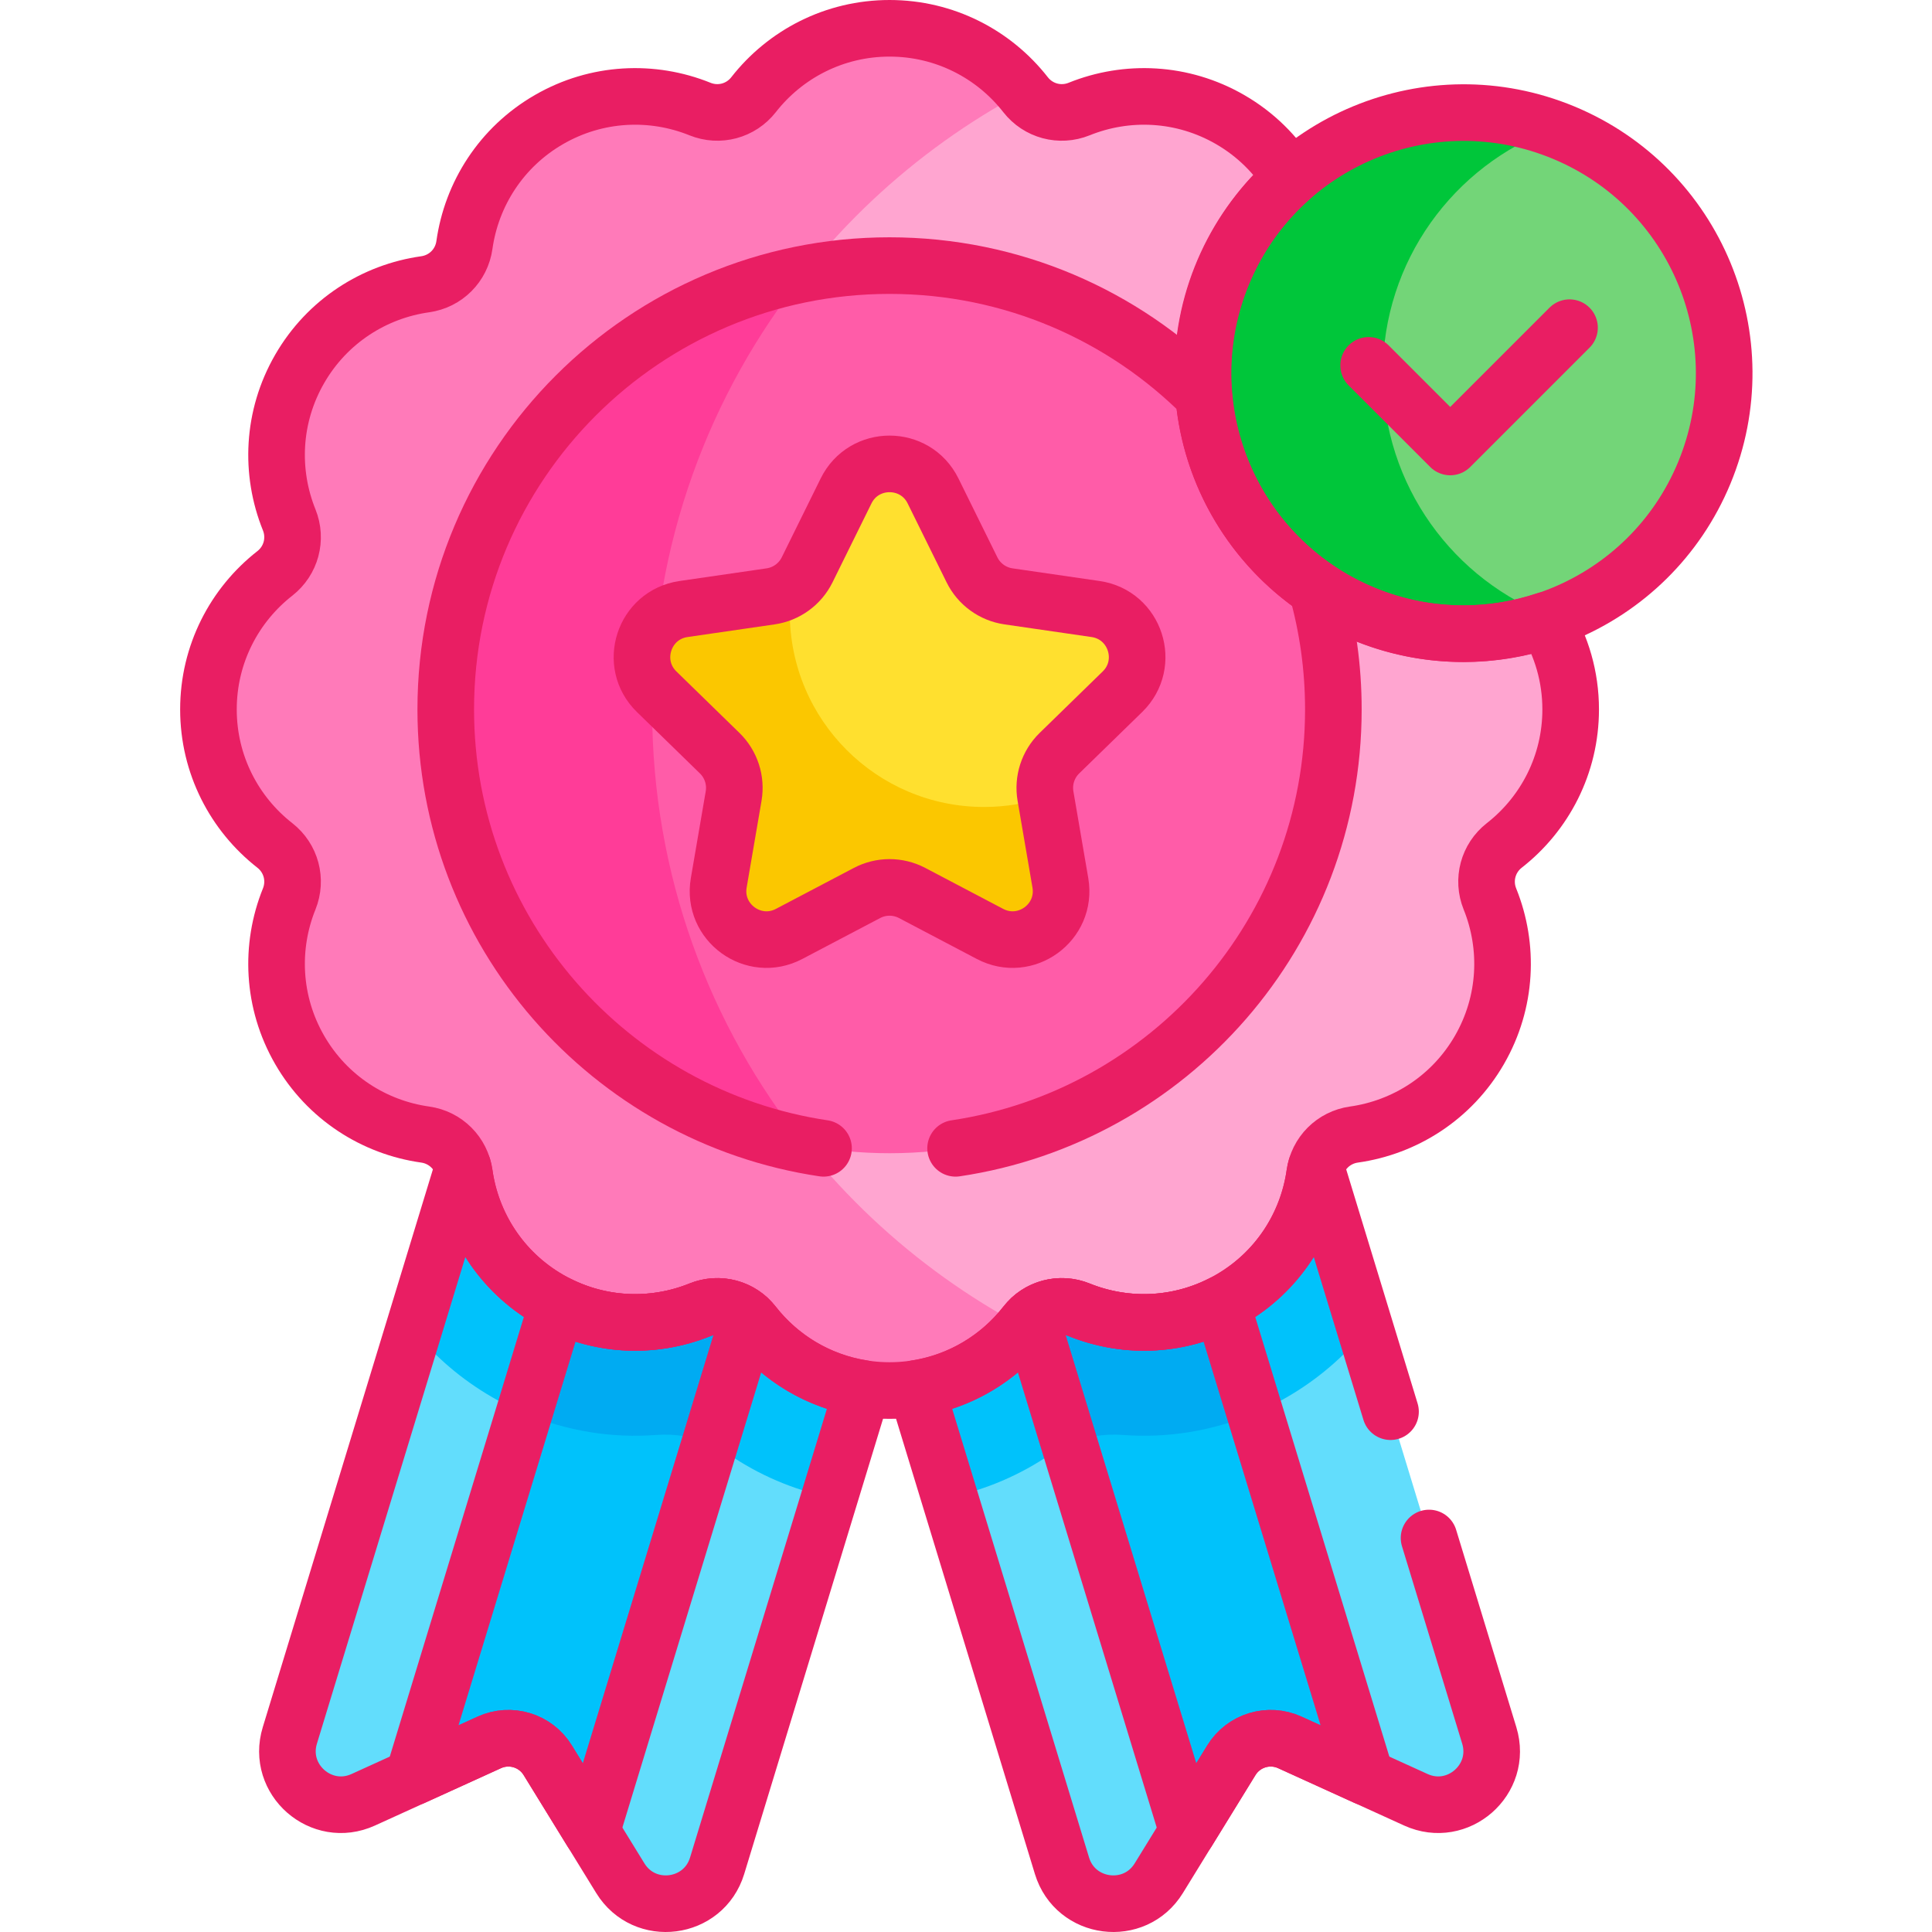 <svg xmlns="http://www.w3.org/2000/svg" xmlns:xlink="http://www.w3.org/1999/xlink" version="1.1" id="Capa_1" x="0px" y="0px" viewBox="0 0 511.996 511.996" style="enable-background:new 0 0 511.996 511.996;" xml:space="preserve" width="300" height="300" xmlns:svgjs="http://svgjs.dev/svgjs"><g transform="matrix(1,0,0,1,0,0)"><g>
	<g>
		<path style="" d="M283.375,382.653l-6.548-2.048l-21.75,10l-3.418,6.217l29.775,97.622&#10;&#9;&#9;&#9;c3.564,11.686,19.25,13.702,25.653,3.296l7.615-12.375v-8.511l-29.688-97.824L283.375,382.653z" fill="#62ddfc00" data-original-color="#62ddfcff" stroke="none"/>
		<path style="" d="M273.693,341.727l-27.991,19.128l-2.854,7.078l8.811,28.888&#10;&#9;&#9;&#9;c9.624-2.047,18.697-5.929,26.766-11.454c2.3-1.575,4.798-2.785,7.404-3.651L273.693,341.727z" fill="#00c2fb00" data-original-color="#00c2fbff" stroke="none"/>
		<path style="" d="M361.913,352.508l-6.96,0.221l-18,14.875l-4.374,6.879l-3.42-0.67l18.794,71.541l14.046,25.586v0&#10;&#9;&#9;&#9;l13.225,6.018c11.12,5.06,23.011-5.366,19.447-17.052L361.913,352.508z" fill="#62ddfc00" data-original-color="#62ddfcff" stroke="none"/>
		<path style="" d="M337.952,311.355l-15.75,30.1h-1.545l8.985,34.202c3.882-1.461,7.679-3.24,11.348-5.358&#10;&#9;&#9;&#9;c8.141-4.7,15.184-10.746,20.922-17.791l-13.147-43.104L337.952,311.355z" fill="#00c2fb00" data-original-color="#00c2fbff" stroke="none"/>
		<path style="" d="M332.578,374.484l-7.126-1.396l-39.623,4.142l-2.455,5.423l0,0l31.328,102.713l11.625-18.891&#10;&#9;&#9;&#9;c3.232-5.252,9.868-7.276,15.481-4.722l20.189,9.188L332.578,374.484L332.578,374.484z" fill="#00c2fb00" data-original-color="#00c2fbff" stroke="none"/>
		<path style="" d="M323.746,345.527l-2.961-3.672l-46.5-2.167l-1.064,9.675l10.154,33.29&#10;&#9;&#9;&#9;c4.407-1.915,9.23-2.758,14.082-2.385c11.935,0.918,23.941-1.038,35.122-5.784L323.746,345.527z" fill="#00abf200" data-original-color="#00abf2ff" stroke="none"/>
		<path style="" d="M215.119,391.188l-20.833-10l-6.181,1.465l-1.518-4.325l-29.902,98.527v8.511l7.615,12.375&#10;&#9;&#9;&#9;c6.403,10.406,22.088,8.39,25.653-3.296l29.8-97.703L215.119,391.188z" fill="#62ddfc00" data-original-color="#62ddfcff" stroke="none"/>
		<path style="" d="M197.786,341.727l-12.136,39.989c2.606,0.867,5.104,2.077,7.405,3.652&#10;&#9;&#9;&#9;c8.07,5.525,17.142,9.406,26.765,11.454l8.811-28.888l-2.854-7.078L197.786,341.727z" fill="#00c2fb00" data-original-color="#00c2fbff" stroke="none"/>
		<path style="" d="M138.901,374.484l-1.449-5.983l-19.325-15.993h-8.56L76.81,459.907&#10;&#9;&#9;&#9;c-3.564,11.686,8.326,22.112,19.447,17.052l13.225-6.018v0l14.046-25.586l18.85-71.752L138.901,374.484z" fill="#62ddfc00" data-original-color="#62ddfcff" stroke="none"/>
		<path style="" d="M133.527,311.355l-10.813-1.951l-13.147,43.104c5.739,7.045,12.781,13.091,20.923,17.791&#10;&#9;&#9;&#9;c3.669,2.119,7.466,3.897,11.347,5.358l8.985-34.202h-1.545L133.527,311.355z" fill="#00c2fb00" data-original-color="#00c2fbff" stroke="none"/>
		<path style="" d="M188.105,382.653l-2.455-6.996l-31.78-4.969l-14.969,3.796l-29.42,96.457l20.189-9.188&#10;&#9;&#9;&#9;c5.613-2.554,12.249-0.53,15.481,4.722l11.625,18.891L188.105,382.653L188.105,382.653z" fill="#00c2fb00" data-original-color="#00c2fbff" stroke="none"/>
		<path style="" d="M197.194,339.688l-46.5,2.167l-2.961,3.672l-8.832,28.957c11.181,4.747,23.188,6.703,35.123,5.785&#10;&#9;&#9;&#9;c4.851-0.373,9.674,0.469,14.081,2.384l10.154-33.29L197.194,339.688z" fill="#00abf200" data-original-color="#00abf2ff" stroke="none"/>
		<path style="" d="M409.637,164.357l-9.851-6.169l-42-13.667l-27-49.333l16-41.333l-4.781-6.622&#10;&#9;&#9;&#9;c-3.845-6.23-9.229-11.633-16.015-15.55c-12.681-7.322-27.408-7.876-40.009-2.786c-5.076,2.05-10.829,0.509-14.2-3.805&#10;&#9;&#9;&#9;c-0.184-0.235-0.382-0.458-0.571-0.69h-10.425l-33,22.786l-16.833,16.167l2.281,9.193l-15.614,11.974l-27.494,48.548l-6.9,65.119&#10;&#9;&#9;&#9;l19.477,72.167l15.556,22l14.975,11.098l3.219,15.652l36.508,31.75l18.251,0.744c0.188-0.231,0.387-0.455,0.571-0.69&#10;&#9;&#9;&#9;c3.371-4.313,9.123-5.854,14.199-3.804c12.6,5.089,27.328,4.536,40.009-2.786c12.681-7.321,20.524-19.799,22.417-33.256&#10;&#9;&#9;&#9;c0.762-5.421,4.974-9.632,10.395-10.395c13.457-1.893,25.935-9.737,33.256-22.417c7.321-12.681,7.875-27.409,2.785-40.009&#10;&#9;&#9;&#9;c-2.05-5.076-0.509-10.828,3.805-14.199c10.707-8.368,17.592-21.399,17.592-36.042&#10;&#9;&#9;&#9;C416.24,179.342,413.818,171.257,409.637,164.357z" fill="#ffa5d000" data-original-color="#ffa5d0ff" stroke="none"/>
		<path style="" d="M172.823,188c0-70.904,39.86-132.489,98.388-163.598C262.828,14.096,250.061,7.5,235.74,7.5&#10;&#9;&#9;&#9;c-14.643,0-27.674,6.885-36.042,17.592c-3.371,4.313-9.124,5.855-14.2,3.805c-12.6-5.089-27.328-4.536-40.009,2.786&#10;&#9;&#9;&#9;c-12.681,7.321-20.524,19.799-22.417,33.256c-0.763,5.421-4.974,9.632-10.395,10.395C99.221,77.226,86.743,85.07,79.422,97.75&#10;&#9;&#9;&#9;s-7.875,27.409-2.785,40.009c2.05,5.075,0.508,10.828-3.805,14.199C62.124,160.327,55.24,173.358,55.24,188&#10;&#9;&#9;&#9;c0,14.643,6.885,27.674,17.592,36.042c4.314,3.371,5.855,9.123,3.805,14.199c-5.089,12.6-4.536,27.328,2.785,40.009&#10;&#9;&#9;&#9;c7.321,12.681,19.799,20.524,33.256,22.417c5.421,0.762,9.632,4.974,10.395,10.395c1.893,13.457,9.736,25.934,22.417,33.256&#10;&#9;&#9;&#9;c12.681,7.322,27.409,7.875,40.009,2.786c5.076-2.05,10.828-0.509,14.199,3.804c8.368,10.708,21.399,17.592,36.042,17.592&#10;&#9;&#9;&#9;c14.321,0,27.088-6.596,35.471-16.902C212.683,320.489,172.823,258.904,172.823,188z" fill="#ff7ab900" data-original-color="#ff7ab9ff" stroke="none"/>
		<path style="" d="M348.942,155.992l-3.823-15.804l-19-30l-7.123-5.259c-21.291-21.338-50.731-34.542-83.256-34.542&#10;&#9;&#9;&#9;c-7.698,0-15.221,0.748-22.507,2.16l-15.614,11.974l-27.494,48.548l-6.9,65.119l19.477,72.167l15.556,22l14.974,11.098&#10;&#9;&#9;&#9;c7.286,1.412,14.809,2.16,22.507,2.16c64.956,0,117.613-52.657,117.613-117.613C353.353,176.905,351.814,166.169,348.942,155.992z&#10;&#9;&#9;&#9;" fill="#ff5ca800" data-original-color="#ff5ca8ff" stroke="none"/>
		<path style="" d="M118.127,188c0,57.258,40.918,104.95,95.106,115.453c-25.287-31.656-40.41-71.785-40.41-115.453&#10;&#9;&#9;&#9;s15.124-83.797,40.411-115.453C159.045,83.05,118.127,130.743,118.127,188z" fill="#ff3c9800" data-original-color="#ff3c98ff" stroke="none"/>
		<path style="" d="M411.607,34.131h-12.905l-33.54,24.224l-9.965,25.75l13.004,53l26.25,25.25l17.155,1.328&#10;&#9;&#9;&#9;c26.354-9.715,45.149-35.049,45.149-64.776C456.756,69.18,437.96,43.845,411.607,34.131z" fill="#73d57800" data-original-color="#73d578ff" stroke="none"/>
		<path style="" d="M366.458,98.906c0-29.727,18.795-55.061,45.149-64.776c-7.439-2.742-15.479-4.243-23.87-4.243&#10;&#9;&#9;&#9;c-38.118,0-69.019,30.901-69.019,69.019c0,38.118,30.901,69.019,69.019,69.019c8.391,0,16.431-1.501,23.87-4.243&#10;&#9;&#9;&#9;C385.253,153.968,366.458,128.633,366.458,98.906z" fill="#00c63a00" data-original-color="#00c63aff" stroke="none"/>
		<path style="" d="M209.724,155.85l-5.159,6.5l5.159,29.977l22.272,21.609c0,0,22.3,4.342,23.089,4.342&#10;&#9;&#9;&#9;c0.789,0,17.267-3.158,17.267-3.158l4.754-3.911l-0.042-0.243c-0.715-4.168,0.667-8.422,3.696-11.374l16.7-16.279&#10;&#9;&#9;&#9;c7.626-7.434,3.418-20.386-7.121-21.918l-23.079-3.354c-4.185-0.608-7.803-3.237-9.675-7.029l-10.321-20.914&#10;&#9;&#9;&#9;c-4.714-9.55-18.332-9.55-23.046,0l-10.322,20.914C212.923,152.982,211.473,154.628,209.724,155.85L209.724,155.85z" fill="#ffe02f00" data-original-color="#ffe02fff" stroke="none"/>
		<path style="" d="M277.106,211.209c-5.124,1.709-10.6,2.648-16.299,2.648c-28.446,0-51.506-23.06-51.506-51.506&#10;&#9;&#9;&#9;c0-2.203,0.154-4.37,0.423-6.5c-1.618,1.13-3.492,1.899-5.503,2.191l-23.079,3.354c-10.54,1.532-14.748,14.484-7.122,21.917&#10;&#9;&#9;&#9;l16.701,16.279c3.029,2.952,4.41,7.205,3.696,11.374l-3.942,22.986c-1.8,10.497,9.218,18.502,18.644,13.546l20.643-10.853&#10;&#9;&#9;&#9;c3.744-1.968,8.216-1.968,11.959,0l20.643,10.853c9.427,4.956,20.445-3.049,18.645-13.546L277.106,211.209z" fill="#fbc70000" data-original-color="#fbc700ff" stroke="none"/>
	</g>
	<g>
		
			<ellipse transform="matrix(0.383 -0.924 0.924 0.383 147.979 419.279)" style="stroke-linecap: round; stroke-linejoin: round; stroke-miterlimit: 10;" cx="387.737" cy="98.906" rx="69.019" ry="69.019" fill="none" stroke="#e91e63ff" data-original-stroke-color="#000000ff" stroke-width="15" data-original-stroke-width="15"/>
		
			<polyline style="stroke-linecap: round; stroke-linejoin: round; stroke-miterlimit: 10;" points="&#10;&#9;&#9;&#9;362.698,96.827 384.322,118.452 415.936,86.838 &#9;&#9;" fill="none" stroke="#e91e63ff" data-original-stroke-color="#000000ff" stroke-width="15" data-original-stroke-width="15"/>
		<path style="stroke-linecap: round; stroke-linejoin: round; stroke-miterlimit: 10;" d="&#10;&#9;&#9;&#9;M387.737,167.925c-38.118,0-69.019-30.901-69.019-69.019c0-20.571,9.01-39.028,23.286-51.673&#10;&#9;&#9;&#9;c-3.845-6.23-9.229-11.633-16.015-15.55c-12.681-7.322-27.408-7.876-40.009-2.786c-5.076,2.05-10.829,0.509-14.2-3.805&#10;&#9;&#9;&#9;C263.414,14.385,250.382,7.5,235.74,7.5s-27.674,6.885-36.041,17.592c-3.371,4.314-9.124,5.855-14.2,3.805&#10;&#9;&#9;&#9;c-12.6-5.089-27.328-4.536-40.009,2.786c-12.681,7.321-20.524,19.799-22.417,33.256c-0.763,5.421-4.974,9.632-10.395,10.395&#10;&#9;&#9;&#9;c-13.457,1.893-25.934,9.736-33.256,22.417c-7.321,12.681-7.875,27.409-2.785,40.009c2.05,5.076,0.508,10.828-3.805,14.199&#10;&#9;&#9;&#9;C62.124,160.327,55.24,173.358,55.24,188c0,14.643,6.885,27.675,17.592,36.042c4.314,3.371,5.855,9.123,3.805,14.199&#10;&#9;&#9;&#9;c-5.089,12.6-4.536,27.328,2.785,40.009c7.321,12.681,19.799,20.524,33.256,22.417c5.421,0.763,9.632,4.974,10.395,10.395&#10;&#9;&#9;&#9;c1.893,13.457,9.736,25.934,22.417,33.256c12.681,7.322,27.409,7.875,40.009,2.786c5.076-2.05,10.828-0.509,14.199,3.804&#10;&#9;&#9;&#9;c8.368,10.708,21.399,17.592,36.042,17.592s27.674-6.884,36.042-17.592c3.371-4.313,9.124-5.854,14.199-3.804&#10;&#9;&#9;&#9;c12.6,5.089,27.328,4.536,40.009-2.786c12.681-7.321,20.524-19.799,22.417-33.256c0.763-5.421,4.974-9.632,10.395-10.395&#10;&#9;&#9;&#9;c13.457-1.893,25.935-9.736,33.256-22.417c7.321-12.681,7.875-27.409,2.786-40.009c-2.05-5.076-0.509-10.828,3.805-14.199&#10;&#9;&#9;&#9;c10.707-8.367,17.592-21.399,17.592-36.042c0-8.658-2.422-16.743-6.603-23.643C402.753,166.659,395.395,167.925,387.737,167.925z" fill="none" stroke="#e91e63ff" data-original-stroke-color="#000000ff" stroke-width="15" data-original-stroke-width="15"/>
		<path style="stroke-linecap: round; stroke-linejoin: round; stroke-miterlimit: 10;" d="&#10;&#9;&#9;&#9;M297.46,183.313c7.626-7.434,3.418-20.386-7.121-21.917l-23.08-3.354c-4.185-0.608-7.803-3.237-9.675-7.029l-10.321-20.914&#10;&#9;&#9;&#9;c-4.713-9.55-18.332-9.55-23.046,0l-10.321,20.914c-1.872,3.792-5.49,6.421-9.675,7.029l-23.08,3.354&#10;&#9;&#9;&#9;c-10.54,1.532-14.748,14.484-7.121,21.918l16.7,16.279c3.029,2.952,4.411,7.205,3.695,11.374l-3.942,22.986&#10;&#9;&#9;&#9;c-1.8,10.497,9.217,18.502,18.644,13.546l20.643-10.853c3.743-1.968,8.216-1.968,11.959,0l20.643,10.853&#10;&#9;&#9;&#9;c9.427,4.956,20.445-3.049,18.644-13.546l-3.942-22.986c-0.715-4.168,0.667-8.422,3.695-11.374L297.46,183.313z" fill="none" stroke="#e91e63ff" data-original-stroke-color="#000000ff" stroke-width="15" data-original-stroke-width="15"/>
		<path style="stroke-linecap: round; stroke-linejoin: round; stroke-miterlimit: 10;" d="&#10;&#9;&#9;&#9;M199.698,350.908c-3.371-4.313-9.123-5.854-14.199-3.804c-12.6,5.089-27.328,4.536-40.009-2.786&#10;&#9;&#9;&#9;c-12.681-7.321-20.524-19.799-22.417-33.256c-0.08-0.568-0.206-1.119-0.359-1.658L76.81,459.907&#10;&#9;&#9;&#9;c-3.564,11.686,8.326,22.112,19.446,17.052l33.414-15.206c5.613-2.554,12.249-0.53,15.481,4.722l19.24,31.266&#10;&#9;&#9;&#9;c6.403,10.405,22.088,8.39,25.653-3.296l38.586-126.511C216.923,366.103,206.683,359.846,199.698,350.908z" fill="none" stroke="#e91e63ff" data-original-stroke-color="#000000ff" stroke-width="15" data-original-stroke-width="15"/>
		<path style="stroke-linecap: round; stroke-linejoin: round; stroke-miterlimit: 10;" d="&#10;&#9;&#9;&#9;M285.981,347.104c-4.412-1.782-9.333-0.847-12.759,2.259l41.481,136.003l11.625-18.891c3.232-5.252,9.868-7.276,15.481-4.722&#10;&#9;&#9;&#9;l20.189,9.188l-38.252-125.414C311.595,351.68,297.845,351.896,285.981,347.104z" fill="none" stroke="#e91e63ff" data-original-stroke-color="#000000ff" stroke-width="15" data-original-stroke-width="15"/>
		<path style="stroke-linecap: round; stroke-linejoin: round; stroke-miterlimit: 10;" d="&#10;&#9;&#9;&#9;M185.499,347.104c-11.864,4.792-25.614,4.576-37.766-1.577L109.482,470.94l20.189-9.188c5.613-2.554,12.249-0.53,15.481,4.722&#10;&#9;&#9;&#9;l11.625,18.891l41.481-136.003C194.833,346.256,189.911,345.322,185.499,347.104z" fill="none" stroke="#e91e63ff" data-original-stroke-color="#000000ff" stroke-width="15" data-original-stroke-width="15"/>
		<path style="stroke-linecap: round; stroke-linejoin: round; stroke-miterlimit: 10;" d="&#10;&#9;&#9;&#9;M253.24,304.316c56.655-8.452,100.113-57.307,100.113-116.315c0-11.096-1.539-21.832-4.41-32.009&#10;&#9;&#9;&#9;c-16.681-11.358-28.11-29.837-29.946-51.063c-21.291-21.338-50.731-34.542-83.256-34.542&#10;&#9;&#9;&#9;c-64.956,0-117.613,52.657-117.613,117.613c0,59.009,43.458,107.863,100.113,116.315" fill="none" stroke="#e91e63ff" data-original-stroke-color="#000000ff" stroke-width="15" data-original-stroke-width="15"/>
		<path style="stroke-linecap: round; stroke-linejoin: round; stroke-miterlimit: 10;" d="&#10;&#9;&#9;&#9;M368.5,374.107l-19.735-64.703c-0.153,0.539-0.279,1.09-0.359,1.658c-1.893,13.457-9.736,25.934-22.417,33.256&#10;&#9;&#9;&#9;c-12.681,7.322-27.409,7.875-40.009,2.786c-5.076-2.05-10.828-0.509-14.199,3.804c-6.985,8.938-17.225,15.195-28.933,17.025&#10;&#9;&#9;&#9;l38.586,126.511c3.564,11.686,19.25,13.702,25.653,3.296l19.24-31.266c3.232-5.252,9.868-7.276,15.481-4.722l33.414,15.206&#10;&#9;&#9;&#9;c11.12,5.06,23.011-5.366,19.447-17.052l-15.959-52.323" fill="none" stroke="#e91e63ff" data-original-stroke-color="#000000ff" stroke-width="15" data-original-stroke-width="15"/>
	</g>
</g></g></svg>